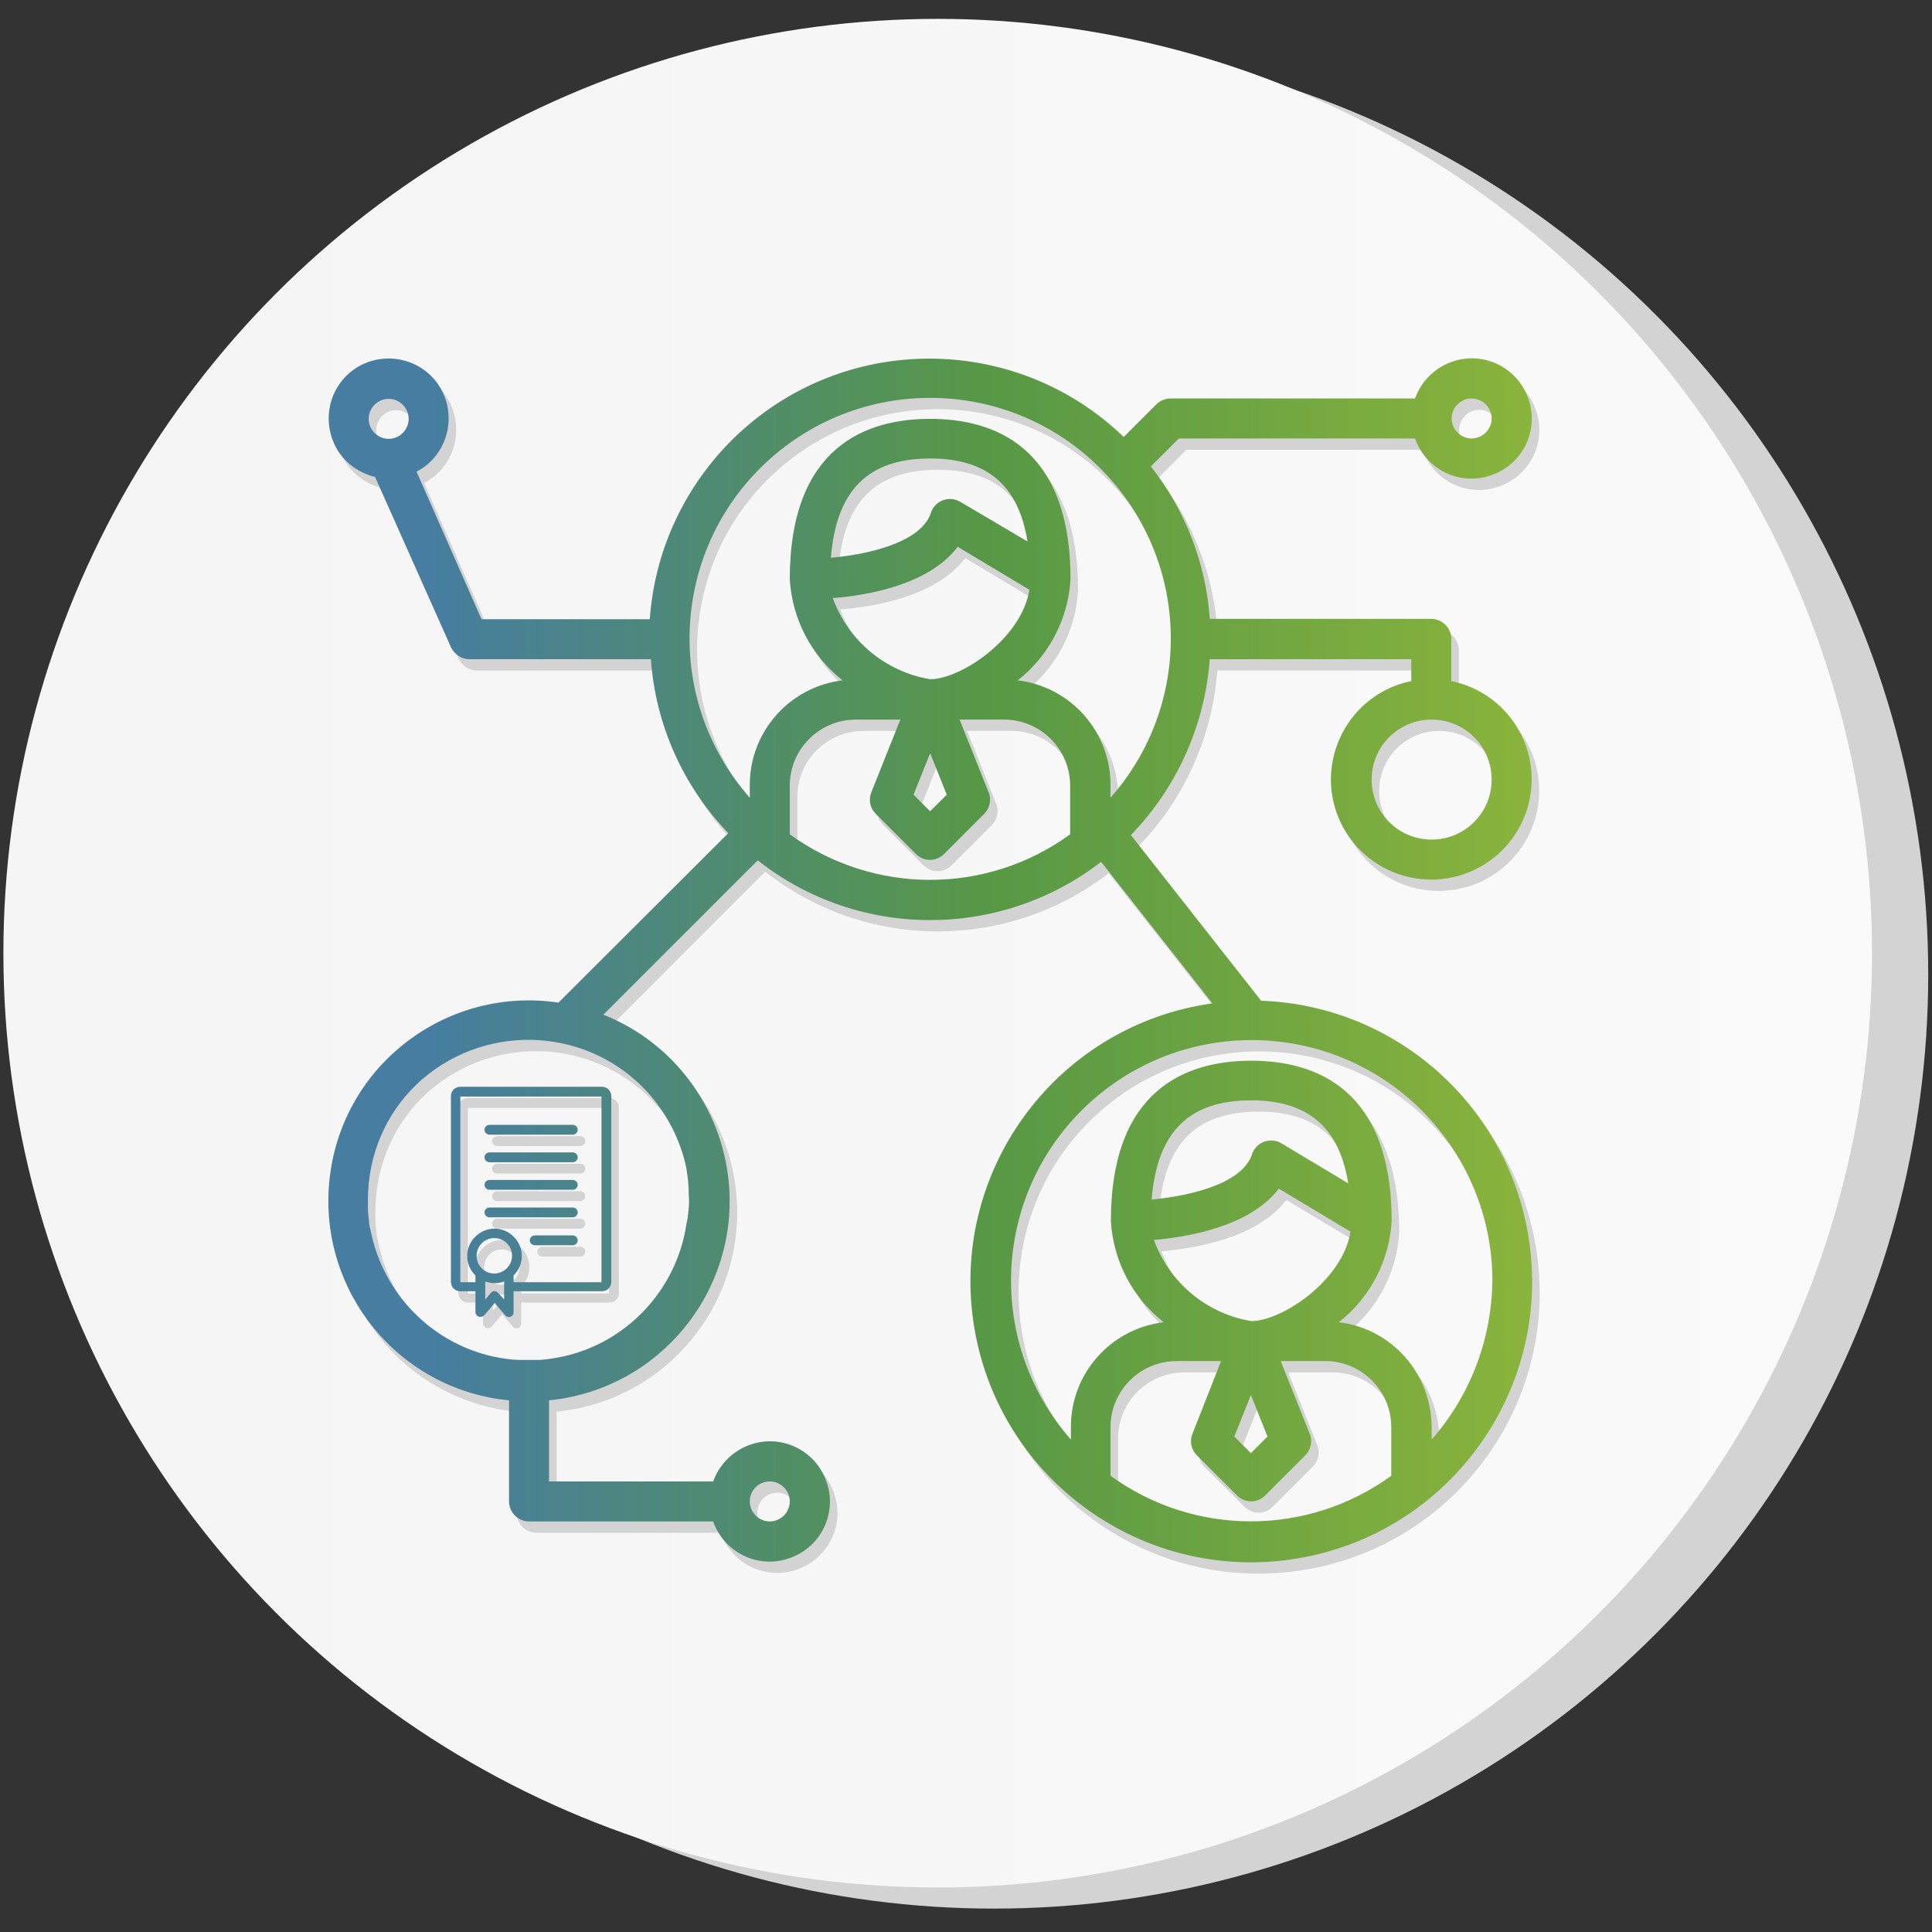 <?xml version="1.0" encoding="UTF-8"?> <!-- Generator: Adobe Illustrator 23.0.4, SVG Export Plug-In . SVG Version: 6.00 Build 0) --> <svg xmlns="http://www.w3.org/2000/svg" xmlns:xlink="http://www.w3.org/1999/xlink" id="Capa_1" x="0px" y="0px" viewBox="0 0 512 512" style="enable-background:new 0 0 512 512;" xml:space="preserve"><rect x="0" y="0" width="512" height="512" fill="#333333" stroke="none"/> <style type="text/css"> .st0{fill:#D3D3D3;} .st1{fill:url(#SVGID_1_);} .st2{fill:url(#SVGID_2_);} </style> <circle class="st0" cx="263.4" cy="258.2" r="247.6"></circle> <linearGradient id="SVGID_1_" gradientUnits="userSpaceOnUse" x1="0.844" y1="252.631" x2="496.105" y2="252.631"> <stop offset="8.257272e-02" style="stop-color:#F5F5F5"></stop> <stop offset="1" style="stop-color:#FAFAFA"></stop> </linearGradient> <circle class="st1" cx="248.5" cy="252.6" r="247.6"></circle> <path class="st0" d="M336.2,268.2l-34.5-43.9c12.2-12.6,19.6-29.1,20.9-46.6H376v5.8c-12.4,2.5-21.2,13.4-21.3,26 c0,14.7,11.9,26.6,26.6,26.6c14.7,0,26.6-11.9,26.6-26.6c0-12.6-8.9-23.5-21.3-26v-11.2c0-2.9-2.4-5.3-5.3-5.3h-58.7 c-1-14.7-6.5-28.8-15.6-40.4l7.4-7.4H377c2.9,8.3,12,12.7,20.3,9.7c8.3-2.9,12.7-12,9.7-20.3c-2.9-8.3-12-12.7-20.3-9.7 c-4.5,1.6-8.1,5.2-9.7,9.7h-64.8c-1.4,0-2.8,0.6-3.8,1.6l-8.6,8.6c-29.5-28.4-76.5-27.6-105,2c-12.1,12.6-19.4,29-20.6,46.3h-44.6 L112.4,128c7.8-4.1,10.7-13.7,6.7-21.5c-4.1-7.8-13.7-10.7-21.5-6.7c-7.8,4.1-10.7,13.7-6.7,21.5c2.1,4.1,6,7,10.5,8.1l20.1,45.1 c0.9,1.9,2.8,3.2,4.9,3.2h48.1c1.2,17.3,8.5,33.6,20.5,46.1L150,268.7c-29-4.3-56.1,15.6-60.4,44.7c-4.3,29,15.6,56.1,44.7,60.4 c0.9,0.1,1.8,0.2,2.6,0.3v26.8c0,2.9,2.4,5.3,5.3,5.3H191c2.9,8.3,12,12.7,20.3,9.7c8.3-2.9,12.7-12,9.7-20.3 c-2.9-8.3-12-12.7-20.3-9.7c-4.5,1.6-8.1,5.2-9.7,9.7h-43.5v-21.5c29.2-2.9,50.5-28.9,47.6-58.1c-2-19.8-14.8-36.8-33.2-44.1 l40.9-40.9c26.6,21,64.2,21.1,91,0.4l29.5,37.5c-40.7,5.7-69.1,43.3-63.4,84c5.7,40.7,43.3,69.1,84,63.4c40.7-5.7,69.1-43.3,63.4-84 C402.3,296.5,372.3,269.5,336.2,268.2z M397.3,209.6c0,8.8-7.1,15.9-15.9,15.9s-15.9-7.1-15.9-15.9s7.1-15.9,15.9-15.9 S397.3,200.8,397.3,209.6z M392,108.6c2.9,0,5.3,2.4,5.3,5.3c0,2.9-2.4,5.3-5.3,5.3c-2.9,0-5.3-2.4-5.3-5.3 C386.7,111,389.1,108.6,392,108.6z M105,119.3c-2.9,0-5.3-2.4-5.3-5.3c0-2.9,2.4-5.3,5.3-5.3c2.9,0,5.3,2.4,5.3,5.3 C110.3,116.9,107.9,119.3,105,119.3z M206,395.6c2.9,0,5.3,2.4,5.3,5.3c0,2.9-2.4,5.3-5.3,5.3c-2.9,0-5.3-2.4-5.3-5.3 C200.7,398,203,395.6,206,395.6z M174.1,293c4.9,5.6,8.3,12.4,9.8,19.6c0,0,0,0.1,0,0.1c0.1,0.6,0.2,1.3,0.3,1.9c0,0.1,0,0.1,0,0.2 c0.1,0.6,0.2,1.3,0.2,1.9c0,0.1,0,0.2,0,0.2c0.1,0.6,0.1,1.3,0.1,1.9c0,0.1,0,0.1,0,0.2c0,0.7,0.1,1.4,0.1,2.1c0,0,0,0,0,0 c0,0,0,0,0,0c0,0,0,0,0,0c0,0.7,0,1.4-0.1,2c0,0.4,0,0.7-0.1,1c0,0.3,0,0.6-0.1,0.9c0,0.5-0.1,0.9-0.2,1.4c0,0.2,0,0.3-0.1,0.5 c-0.1,0.6-0.2,1.1-0.3,1.7c0,0,0,0.1,0,0.1c-3.3,18-17.8,32-36,34.4c-0.2,0-0.5,0.1-0.7,0.1c-0.3,0-0.6,0.1-0.9,0.1 c-0.6,0.1-1.1,0.1-1.7,0.1c-0.2,0-0.4,0-0.6,0c-0.6,0-1.2,0-1.9,0c0,0,0,0,0,0c0,0,0,0,0,0c-0.6,0-1.3,0-1.9,0c-0.2,0-0.4,0-0.5,0 c-0.6,0-1.1-0.1-1.7-0.1c-0.3,0-0.5-0.1-0.8-0.1c-0.3,0-0.6-0.1-0.9-0.1c-17.6-2.4-31.7-15.6-35.6-32.7c0,0,0,0,0,0 c-0.1-0.6-0.3-1.2-0.4-1.8c0-0.1-0.1-0.3-0.1-0.4c-0.1-0.5-0.2-0.9-0.2-1.4c0-0.3-0.1-0.6-0.1-0.9c0-0.3-0.1-0.7-0.1-1 c0-0.5-0.1-0.9-0.1-1.4c0-0.2,0-0.4,0-0.6c0-0.6,0-1.3,0-1.9c0,0,0-0.1,0-0.1c0,0,0,0,0,0c0-11.8,4.8-23.5,14.4-31.9 C131.7,273.7,158.6,275.4,174.1,293z M211.3,224.1v-12.9c0-9.7,7.9-17.5,17.5-17.5h11.8l-7.7,19.3c-0.8,2-0.3,4.2,1.2,5.7l10.6,10.6 c2.1,2.1,5.4,2.1,7.5,0l10.6-10.6c1.5-1.5,2-3.8,1.2-5.7l-7.7-19.3h11.8c9.7,0,17.5,7.9,17.5,17.5v12.9h0 C263.5,240.2,233.5,240.2,211.3,224.1z M255.8,147.9l19,11.4c-2.1,13-18.2,23.7-26.3,23.7c-11.9-2-21.7-10.2-25.8-21.5 C231.8,160.8,248.2,158,255.8,147.9z M222.2,150.8c1.4-17.8,9.8-26.3,26.3-26.3c15.1,0,23.4,7.1,25.8,22L256.5,136 c-2.5-1.5-5.8-0.7-7.3,1.8c-0.2,0.3-0.4,0.7-0.5,1.1C246.1,146.9,231.6,150,222.2,150.8z M252.9,213.6l-4.4,4.4l-4.4-4.4l4.4-11 L252.9,213.6z M271.7,183.3c8.3-6.5,13.4-16.3,14-26.8c0-35.1-20.2-42.5-37.2-42.5s-37.2,7.4-37.2,42.5c0.6,10.5,5.7,20.3,14,26.8 c-14.1,1.7-24.7,13.7-24.6,27.9v3.2c-23.3-26.4-20.8-66.7,5.6-90c26.4-23.3,66.7-20.8,90,5.6c21.3,24.1,21.3,60.3,0,84.4v-3.2 C296.4,197,285.8,185,271.7,183.3z M370.7,394.1c-22.2,16.1-52.2,16.1-74.4,0v-12.9c0-9.7,7.9-17.5,17.5-17.5h11.8L318,383 c-0.8,2-0.3,4.2,1.2,5.7l10.6,10.6c2.1,2.1,5.4,2.1,7.5,0l10.6-10.6c1.5-1.5,2-3.8,1.2-5.7l-7.7-19.3h11.8c9.7,0,17.5,7.9,17.5,17.5 V394.1z M340.9,318L340.9,318l19,11.4c-2.1,13-18.2,23.7-26.3,23.7c-11.9-2-21.7-10.2-25.8-21.5C316.8,330.8,333.2,328.1,340.9,318z M307.2,320.9c1.4-17.8,9.8-26.3,26.3-26.3c15.1,0,23.4,7.1,25.8,22L341.6,306c-2.5-1.5-5.8-0.7-7.3,1.8c-0.2,0.3-0.4,0.7-0.5,1.1 C331.1,317,316.6,320,307.2,320.9z M337.9,383.7l-4.4,4.4l-4.4-4.4l4.4-11L337.9,383.7z M381.4,384.5v-3.2 c0-14.2-10.5-26.2-24.6-27.9c8.3-6.5,13.4-16.3,14-26.8c0-35.1-20.2-42.5-37.2-42.5c-17,0-37.2,7.4-37.2,42.5 c0.6,10.5,5.7,20.3,14,26.8c-14.1,1.7-24.7,13.7-24.6,27.9v3.2c-23.2-26.4-20.7-66.7,5.8-90c26.4-23.2,66.7-20.7,90,5.8 c10.2,11.6,15.9,26.6,15.9,42.1C397.3,358,391.6,372.9,381.4,384.5z M161.5,291H124c-1.4,0-2.5,1.1-2.5,2.5v49.2 c0,1.4,1.1,2.5,2.5,2.5h4v5.5c0,0.7,0.6,1.3,1.3,1.3c0.4,0,0.7-0.2,1-0.4l2.8-3.3l2.8,3.3c0.5,0.5,1.3,0.6,1.8,0.1 c0.3-0.2,0.4-0.6,0.4-1v-5.5h23.4c1.4,0,2.5-1.1,2.5-2.5v-49.2C164,292.1,162.9,291,161.5,291z M134,345.6c-0.5-0.5-1.3-0.6-1.8-0.1 c-0.1,0-0.1,0.1-0.1,0.1l-1.5,1.8v-4.8c1.6,0.6,3.4,0.6,5,0v4.8L134,345.6z M137.7,335.8c0,2.6-2.1,4.6-4.6,4.7H133 c-2.6,0-4.7-2.1-4.7-4.7c0-2.6,2.1-4.7,4.7-4.7C135.6,331.1,137.7,333.2,137.7,335.8L137.7,335.8z M161.4,342.8h-23.3v-1.8 c2.9-2.8,2.9-7.4,0.1-10.2c-2.8-2.9-7.4-2.9-10.2-0.1c-2.9,2.8-2.9,7.4-0.1,10.2c0,0,0.1,0.1,0.1,0.1v1.8h-4v-49.2h37.4L161.4,342.8 z M153.8,301.1h-22.1c-0.7,0-1.3,0.6-1.3,1.3s0.6,1.3,1.3,1.3h22.1c0.7,0,1.3-0.6,1.3-1.3S154.5,301.1,153.8,301.1z M153.8,308.4 h-22.1c-0.7,0-1.3,0.6-1.3,1.3c0,0.7,0.6,1.3,1.3,1.3h22.1c0.7,0,1.3-0.6,1.3-1.3C155.1,309,154.5,308.4,153.8,308.4z M153.8,315.7 h-22.1c-0.7,0-1.3,0.6-1.3,1.3s0.6,1.3,1.3,1.3h22.1c0.7,0,1.3-0.6,1.3-1.3S154.5,315.7,153.8,315.7z M153.8,323h-22.1 c-0.7,0-1.3,0.6-1.3,1.3s0.6,1.3,1.3,1.3h22.1c0.7,0,1.3-0.6,1.3-1.3S154.5,323,153.8,323z M153.8,330.4h-10.1 c-0.7,0-1.3,0.6-1.3,1.3s0.6,1.3,1.3,1.3h10.1c0.7,0,1.3-0.6,1.3-1.3S154.5,330.4,153.8,330.4z"></path> <linearGradient id="SVGID_2_" gradientUnits="userSpaceOnUse" x1="87.009" y1="254.503" x2="406" y2="254.503"> <stop offset="8.257272e-02" style="stop-color:#467DA1"></stop> <stop offset="0.548" style="stop-color:#579846"></stop> <stop offset="1" style="stop-color:#8AB43C"></stop> </linearGradient> <path class="st2" d="M334.2,265.2l-34.5-43.9c12.2-12.6,19.6-29.1,20.9-46.6H374v5.8c-12.4,2.5-21.2,13.4-21.3,26 c0,14.7,11.9,26.6,26.6,26.6c14.7,0,26.6-11.9,26.6-26.6c0-12.6-8.9-23.5-21.3-26v-11.2c0-2.9-2.4-5.3-5.3-5.3h-58.7 c-1-14.7-6.5-28.8-15.6-40.4l7.4-7.4H375c2.9,8.3,12,12.7,20.3,9.7c8.3-2.9,12.7-12,9.7-20.3c-2.9-8.3-12-12.7-20.3-9.7 c-4.5,1.6-8.1,5.2-9.7,9.7h-64.8c-1.4,0-2.8,0.6-3.8,1.6l-8.6,8.6c-29.5-28.4-76.5-27.6-105,2c-12.1,12.6-19.4,29-20.6,46.3h-44.6 L110.4,125c7.8-4.1,10.7-13.7,6.7-21.5c-4.1-7.8-13.7-10.7-21.5-6.7c-7.8,4.1-10.7,13.7-6.7,21.5c2.1,4.1,6,7,10.5,8.1l20.1,45.1 c0.9,1.9,2.8,3.2,4.9,3.2h48.1c1.2,17.3,8.5,33.6,20.5,46.1L148,265.7c-29-4.3-56.1,15.6-60.4,44.7c-4.3,29,15.6,56.1,44.7,60.4 c0.9,0.1,1.8,0.2,2.6,0.3v26.8c0,2.9,2.4,5.3,5.3,5.3H189c2.9,8.3,12,12.7,20.3,9.7c8.3-2.9,12.7-12,9.7-20.3 c-2.9-8.3-12-12.7-20.3-9.7c-4.5,1.6-8.1,5.2-9.7,9.7h-43.5v-21.5c29.2-2.9,50.5-28.9,47.6-58.1c-2-19.8-14.8-36.8-33.2-44.1 l40.9-40.9c26.6,21,64.2,21.1,91,0.4l29.5,37.5c-40.7,5.7-69.1,43.3-63.4,84c5.7,40.7,43.3,69.1,84,63.4c40.7-5.7,69.1-43.3,63.4-84 C400.3,293.5,370.3,266.5,334.2,265.2z M395.3,206.6c0,8.8-7.1,15.9-15.9,15.9s-15.9-7.1-15.9-15.9s7.1-15.9,15.9-15.9 S395.3,197.8,395.3,206.6z M390,105.6c2.9,0,5.3,2.4,5.3,5.3c0,2.9-2.4,5.3-5.3,5.3c-2.9,0-5.3-2.4-5.3-5.3 C384.7,108,387.1,105.6,390,105.6z M103,116.3c-2.9,0-5.3-2.4-5.3-5.3c0-2.9,2.4-5.3,5.3-5.3c2.9,0,5.3,2.4,5.3,5.3 C108.3,113.9,105.9,116.3,103,116.3z M204,392.6c2.9,0,5.3,2.4,5.3,5.3c0,2.9-2.4,5.3-5.3,5.3c-2.9,0-5.3-2.4-5.3-5.3 C198.7,395,201,392.6,204,392.6z M172.1,290c4.9,5.6,8.3,12.4,9.8,19.6c0,0,0,0.1,0,0.1c0.1,0.6,0.2,1.3,0.3,1.9c0,0.1,0,0.1,0,0.2 c0.1,0.6,0.2,1.3,0.2,1.9c0,0.1,0,0.2,0,0.2c0.1,0.6,0.1,1.3,0.1,1.9c0,0.1,0,0.1,0,0.2c0,0.7,0.1,1.4,0.1,2.1c0,0,0,0,0,0 c0,0,0,0,0,0c0,0,0,0,0,0c0,0.7,0,1.4-0.1,2c0,0.4,0,0.7-0.1,1c0,0.3,0,0.6-0.1,0.9c0,0.5-0.1,0.9-0.2,1.4c0,0.2,0,0.3-0.1,0.5 c-0.1,0.6-0.2,1.1-0.3,1.7c0,0,0,0.1,0,0.1c-3.3,18-17.8,32-36,34.4c-0.2,0-0.5,0.1-0.7,0.1c-0.3,0-0.6,0.1-0.9,0.1 c-0.6,0.1-1.1,0.1-1.7,0.1c-0.2,0-0.4,0-0.6,0c-0.6,0-1.2,0-1.9,0c0,0,0,0,0,0c0,0,0,0,0,0c-0.6,0-1.3,0-1.9,0c-0.2,0-0.4,0-0.5,0 c-0.6,0-1.1-0.1-1.7-0.1c-0.3,0-0.5-0.1-0.8-0.1c-0.3,0-0.6-0.1-0.9-0.1c-17.6-2.4-31.7-15.6-35.6-32.7c0,0,0,0,0,0 c-0.1-0.6-0.3-1.2-0.4-1.8c0-0.1-0.1-0.3-0.1-0.4c-0.1-0.5-0.2-0.9-0.2-1.4c0-0.3-0.1-0.6-0.1-0.9c0-0.3-0.1-0.7-0.1-1 c0-0.5-0.1-0.9-0.1-1.4c0-0.2,0-0.4,0-0.6c0-0.6,0-1.3,0-1.9c0,0,0-0.1,0-0.1c0,0,0,0,0,0c0-11.8,4.8-23.5,14.4-31.9 C129.7,270.7,156.6,272.4,172.1,290z M209.3,221.1v-12.9c0-9.7,7.9-17.5,17.5-17.5h11.8l-7.7,19.3c-0.8,2-0.3,4.2,1.2,5.7l10.6,10.6 c2.1,2.1,5.4,2.1,7.5,0l10.6-10.6c1.5-1.5,2-3.8,1.2-5.7l-7.7-19.3h11.8c9.7,0,17.5,7.9,17.5,17.5v12.9h0 C261.5,237.2,231.5,237.2,209.3,221.1z M253.8,144.9l19,11.4c-2.1,13-18.2,23.7-26.3,23.7c-11.9-2-21.7-10.2-25.8-21.5 C229.8,157.8,246.2,155,253.8,144.9z M220.2,147.8c1.4-17.8,9.8-26.3,26.3-26.3c15.1,0,23.4,7.1,25.8,22L254.5,133 c-2.5-1.5-5.8-0.7-7.3,1.8c-0.2,0.3-0.4,0.7-0.5,1.1C244.1,143.9,229.6,147,220.2,147.8z M250.9,210.6l-4.4,4.4l-4.4-4.4l4.4-11 L250.9,210.6z M269.7,180.3c8.3-6.5,13.4-16.3,14-26.8c0-35.1-20.2-42.5-37.2-42.5s-37.2,7.4-37.2,42.5c0.6,10.5,5.7,20.3,14,26.8 c-14.1,1.7-24.7,13.7-24.6,27.9v3.2c-23.3-26.4-20.8-66.7,5.6-90c26.4-23.3,66.7-20.8,90,5.6c21.3,24.1,21.3,60.3,0,84.4v-3.2 C294.4,194,283.8,182,269.7,180.3z M368.7,391.1c-22.2,16.1-52.2,16.1-74.4,0v-12.9c0-9.7,7.9-17.5,17.5-17.5h11.8L316,380 c-0.8,2-0.3,4.2,1.2,5.7l10.6,10.6c2.1,2.1,5.4,2.1,7.5,0l10.6-10.6c1.5-1.5,2-3.8,1.2-5.7l-7.7-19.3h11.8c9.7,0,17.5,7.9,17.5,17.5 V391.1z M338.9,315L338.9,315l19,11.4c-2.1,13-18.2,23.7-26.3,23.7c-11.9-2-21.7-10.2-25.8-21.5C314.8,327.8,331.2,325.1,338.9,315z M305.2,317.9c1.4-17.8,9.8-26.3,26.3-26.3c15.1,0,23.4,7.1,25.8,22L339.6,303c-2.5-1.5-5.8-0.7-7.3,1.8c-0.2,0.3-0.4,0.7-0.5,1.1 C329.1,314,314.6,317,305.2,317.9z M335.9,380.7l-4.4,4.4l-4.4-4.4l4.4-11L335.9,380.7z M379.4,381.5v-3.2 c0-14.2-10.5-26.2-24.6-27.9c8.3-6.5,13.4-16.3,14-26.8c0-35.1-20.2-42.5-37.2-42.5c-17,0-37.2,7.4-37.2,42.5 c0.6,10.5,5.7,20.3,14,26.8c-14.1,1.7-24.7,13.7-24.6,27.9v3.2c-23.2-26.4-20.7-66.7,5.8-90c26.4-23.2,66.7-20.7,90,5.8 c10.2,11.6,15.9,26.6,15.9,42.1C395.3,355,389.6,369.9,379.4,381.5z M159.5,288H122c-1.4,0-2.5,1.1-2.5,2.5v49.2 c0,1.4,1.1,2.5,2.5,2.5h4v5.5c0,0.7,0.6,1.3,1.3,1.3c0.4,0,0.7-0.2,1-0.4l2.8-3.3l2.8,3.3c0.5,0.5,1.3,0.6,1.8,0.1 c0.3-0.2,0.4-0.6,0.4-1v-5.5h23.4c1.4,0,2.5-1.1,2.5-2.5v-49.2C162,289.1,160.9,288,159.5,288z M132,342.6c-0.5-0.5-1.3-0.6-1.8-0.1 c-0.1,0-0.1,0.1-0.1,0.1l-1.5,1.8v-4.8c1.6,0.6,3.4,0.6,5,0v4.8L132,342.6z M135.7,332.8c0,2.6-2.1,4.6-4.6,4.7H131 c-2.6,0-4.7-2.1-4.7-4.7c0-2.6,2.1-4.7,4.7-4.7C133.6,328.1,135.7,330.2,135.7,332.8L135.7,332.8z M159.4,339.8h-23.3v-1.8 c2.9-2.8,2.9-7.4,0.1-10.2c-2.8-2.9-7.4-2.9-10.2-0.1c-2.9,2.8-2.9,7.4-0.1,10.2c0,0,0.1,0.1,0.1,0.1v1.8h-4v-49.2h37.4L159.4,339.8 z M151.8,298.1h-22.1c-0.7,0-1.3,0.6-1.3,1.3s0.6,1.3,1.3,1.3h22.1c0.7,0,1.3-0.6,1.3-1.3S152.5,298.1,151.8,298.1z M151.8,305.4 h-22.1c-0.7,0-1.3,0.6-1.3,1.3c0,0.7,0.6,1.3,1.3,1.3h22.1c0.7,0,1.3-0.6,1.3-1.3C153.1,306,152.5,305.4,151.8,305.4z M151.8,312.7 h-22.1c-0.7,0-1.3,0.6-1.3,1.3s0.6,1.3,1.3,1.3h22.1c0.7,0,1.3-0.6,1.3-1.3S152.5,312.7,151.8,312.7z M151.8,320h-22.1 c-0.7,0-1.3,0.6-1.3,1.3s0.6,1.3,1.3,1.3h22.1c0.7,0,1.3-0.6,1.3-1.3S152.5,320,151.8,320z M151.8,327.4h-10.1 c-0.7,0-1.3,0.6-1.3,1.3s0.6,1.3,1.3,1.3h10.1c0.7,0,1.3-0.6,1.3-1.3S152.5,327.4,151.8,327.4z"></path> </svg> 